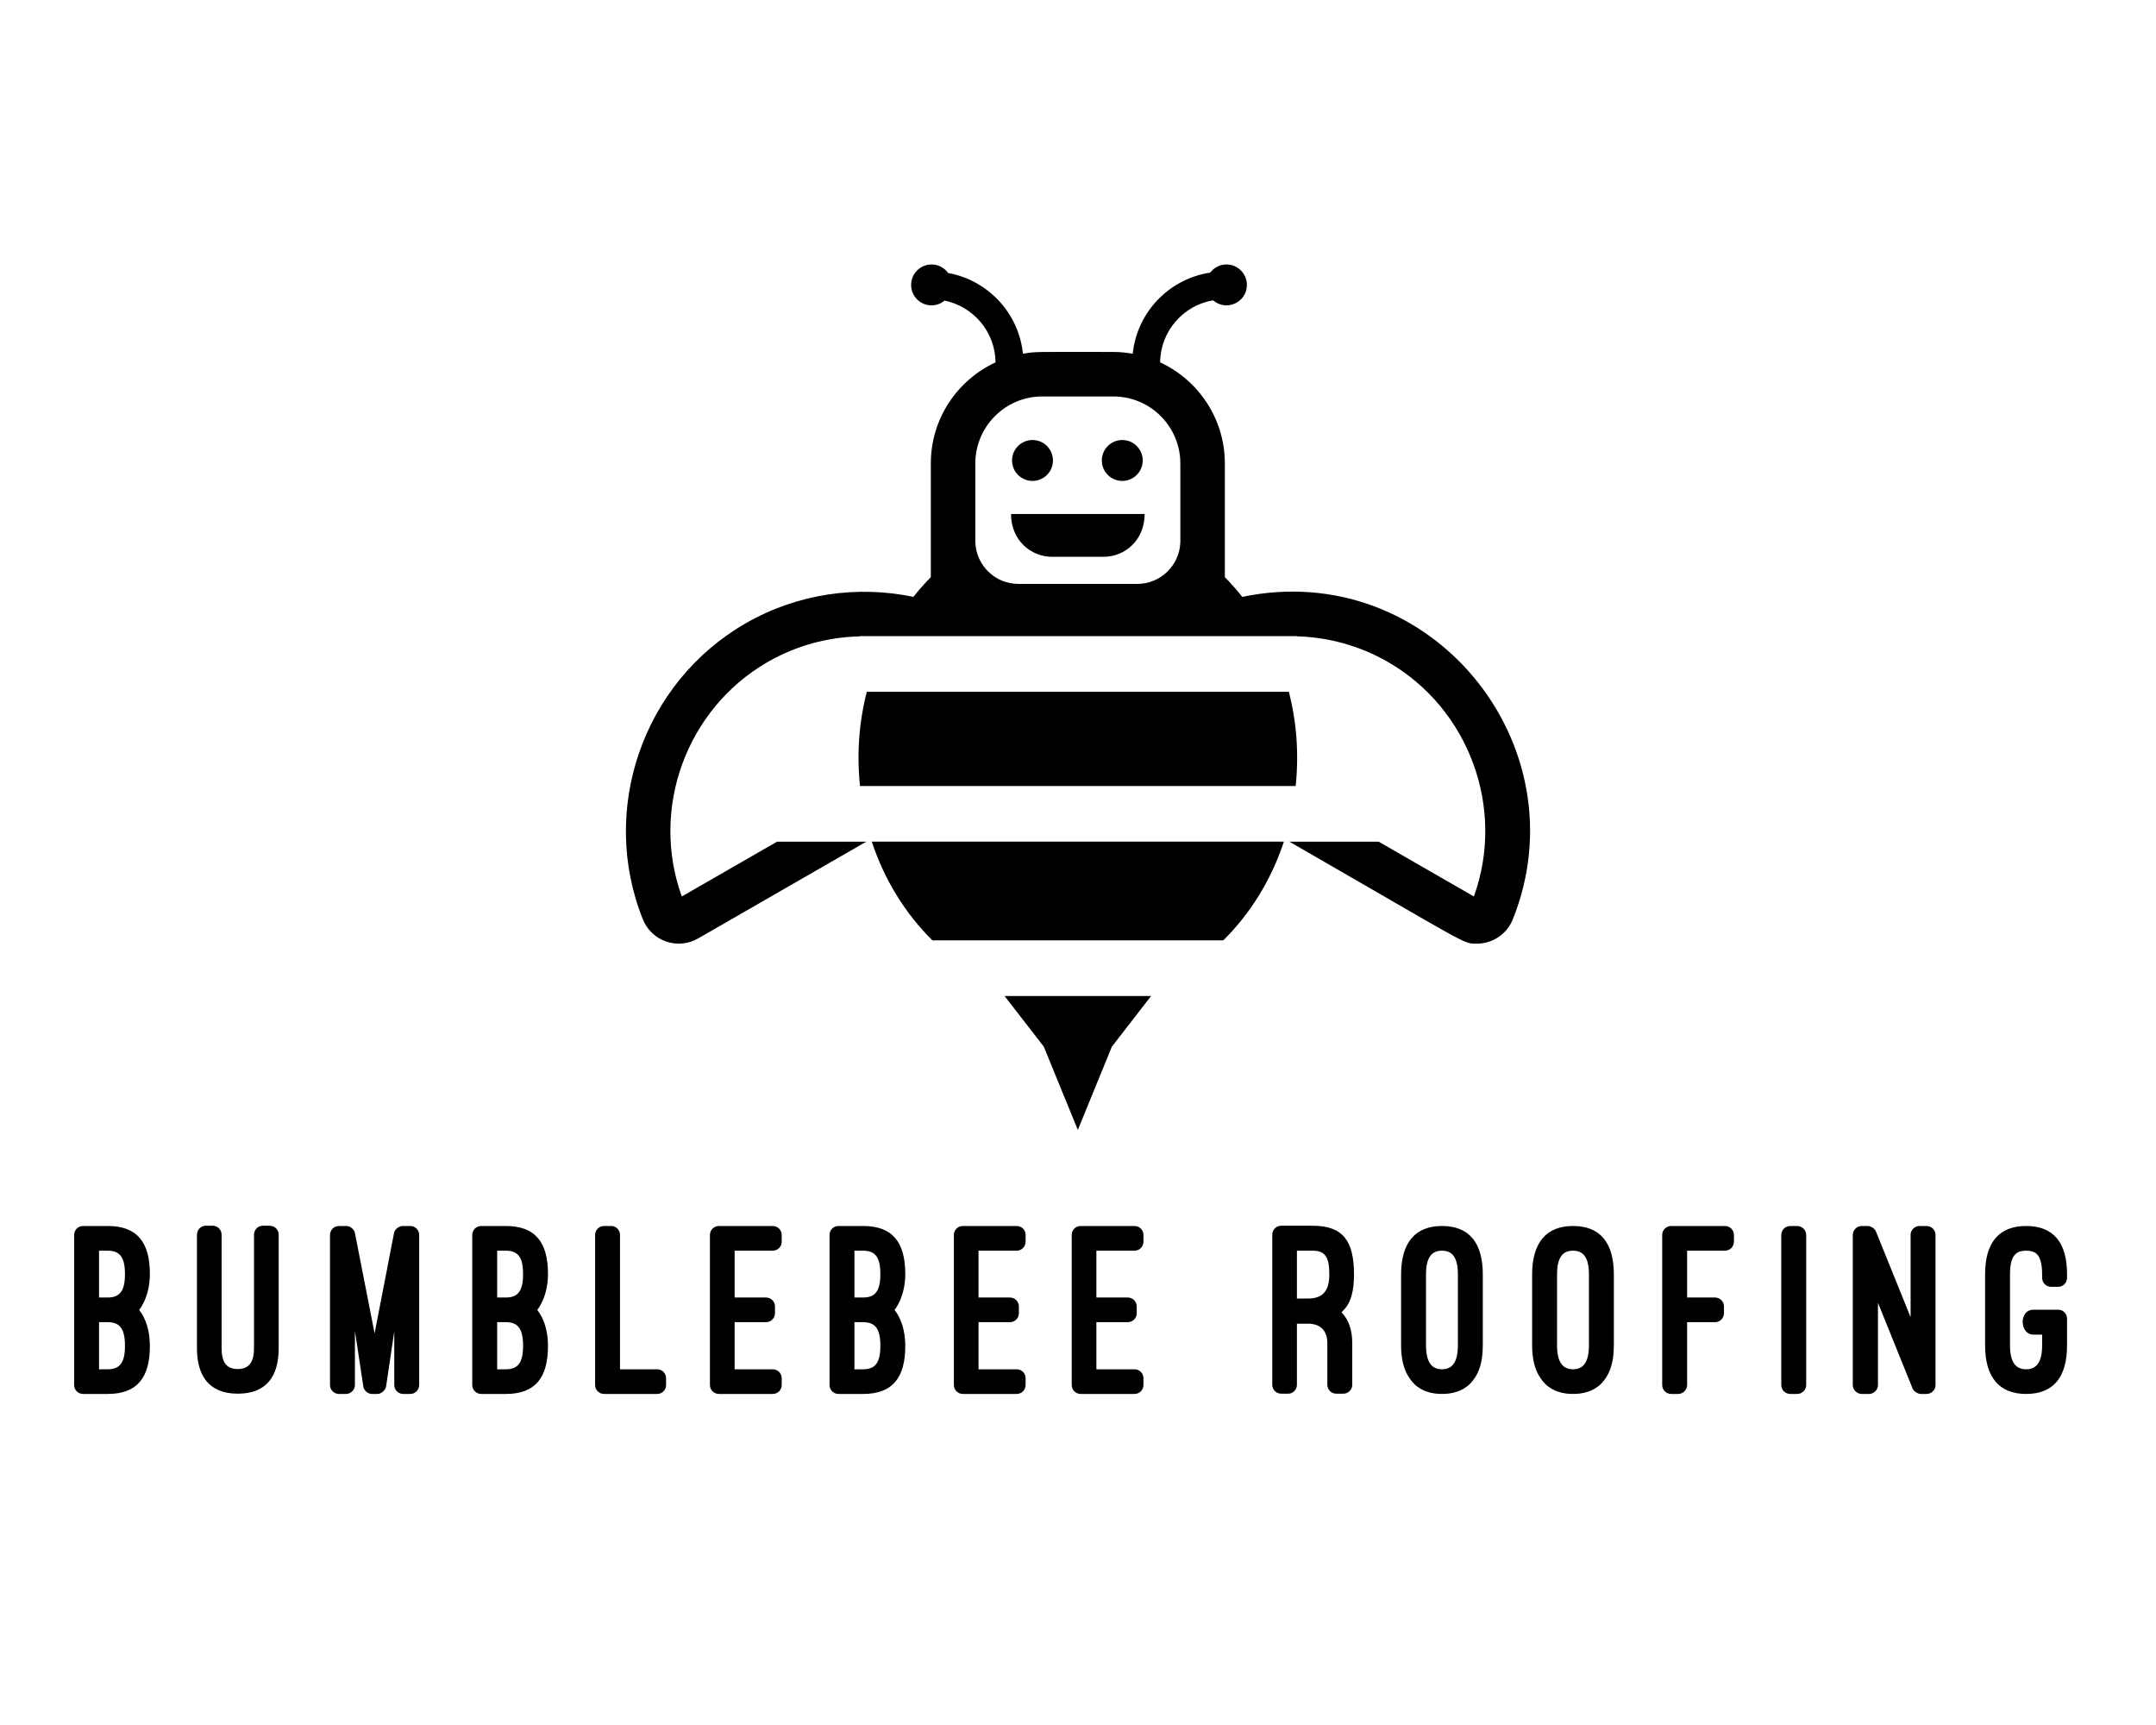 <svg xmlns="http://www.w3.org/2000/svg" xmlns:xlink="http://www.w3.org/1999/xlink" width="1280" height="1024" viewBox="0 0 1280 1024" xml:space="preserve"><desc>Created with Fabric.js 5.3.0</desc><defs></defs><g transform="matrix(1 0 0 1 640 512)" id="background-logo"><rect style="stroke: none; stroke-width: 0; stroke-dasharray: none; stroke-linecap: butt; stroke-dashoffset: 0; stroke-linejoin: miter; stroke-miterlimit: 4; fill: rgb(255,255,255); fill-opacity: 0; fill-rule: nonzero; opacity: 1;" x="-640" y="-512" rx="0" ry="0" width="1280" height="1024"></rect></g><g transform="matrix(1.921 0 0 1.921 640 413.869)" id="logo-logo"><g style="">		<g transform="matrix(0.857 0 0 -0.857 -14.063 -73.151)"><path style="stroke: none; stroke-width: 1; stroke-dasharray: none; stroke-linecap: butt; stroke-dashoffset: 0; stroke-linejoin: miter; stroke-miterlimit: 4; fill: rgb(0,0,0); fill-rule: nonzero; opacity: 1;" transform=" translate(-281.23, -383.001)" d="M 273.853 383.001 C 273.853 378.927 277.156 375.625 281.229 375.625 L 281.229 375.625 C 285.304 375.625 288.607 378.927 288.607 383.001 L 288.607 383.001 C 288.607 387.076 285.304 390.378 281.229 390.378 L 281.229 390.378 C 277.156 390.378 273.853 387.076 273.853 383.001" stroke-linecap="round"></path></g>		<g transform="matrix(0.857 0 0 -0.857 13.683 -73.151)"><path style="stroke: none; stroke-width: 1; stroke-dasharray: none; stroke-linecap: butt; stroke-dashoffset: 0; stroke-linejoin: miter; stroke-miterlimit: 4; fill: rgb(0,0,0); fill-rule: nonzero; opacity: 1;" transform=" translate(-313.607, -383.001)" d="M 306.231 383.001 C 306.231 378.927 309.534 375.625 313.608 375.625 L 313.608 375.625 C 317.682 375.625 320.984 378.927 320.984 383.001 L 320.984 383.001 C 320.984 387.076 317.682 390.378 313.608 390.378 L 313.608 390.378 C 309.534 390.378 306.231 387.076 306.231 383.001" stroke-linecap="round"></path></g>		<g transform="matrix(0.857 0 0 -0.857 -0.05 59.892)"><path style="stroke: none; stroke-width: 1; stroke-dasharray: none; stroke-linecap: butt; stroke-dashoffset: 0; stroke-linejoin: miter; stroke-miterlimit: 4; fill: rgb(0,0,0); fill-rule: nonzero; opacity: 1;" transform=" translate(-297.582, -227.751)" d="M 223.277 245.547 C 227.826 231.734 235.418 219.545 245.132 209.956 L 245.132 209.956 L 350.029 209.956 C 359.743 219.545 367.336 231.734 371.886 245.547 L 371.886 245.547 z" stroke-linecap="round"></path></g>		<g transform="matrix(0.857 0 0 -0.857 -0.051 12.887)"><path style="stroke: none; stroke-width: 1; stroke-dasharray: none; stroke-linecap: butt; stroke-dashoffset: 0; stroke-linejoin: miter; stroke-miterlimit: 4; fill: rgb(0,0,0); fill-rule: nonzero; opacity: 1;" transform=" translate(-297.581, -282.602)" d="M 221.473 299.593 C 218.671 288.575 217.817 277.258 219.02 265.611 L 219.02 265.611 L 376.142 265.611 C 377.348 277.281 376.486 288.597 373.691 299.593 L 373.691 299.593 z" stroke-linecap="round"></path></g>		<g transform="matrix(0.857 0 0 -0.857 -0.05 113.026)"><path style="stroke: none; stroke-width: 1; stroke-dasharray: none; stroke-linecap: butt; stroke-dashoffset: 0; stroke-linejoin: miter; stroke-miterlimit: 4; fill: rgb(0,0,0); fill-rule: nonzero; opacity: 1;" transform=" translate(-297.582, -165.748)" d="M 314.815 189.893 L 271.155 189.893 L 285.309 171.619 L 297.581 141.604 L 309.854 171.619 L 324.008 189.893 z" stroke-linecap="round"></path></g>		<g transform="matrix(0.857 0 0 -0.857 0 -28.78)"><path style="stroke: none; stroke-width: 1; stroke-dasharray: none; stroke-linecap: butt; stroke-dashoffset: 0; stroke-linejoin: miter; stroke-miterlimit: 4; fill: rgb(0,0,0); fill-rule: nonzero; opacity: 1;" transform=" translate(-297.64, -331.224)" d="M 345.31 450.733 C 330.523 448.514 318.903 436.486 317.38 421.485 L 317.38 421.485 C 315.111 421.884 312.79 422.132 310.408 422.132 L 310.408 422.132 C 282.253 422.132 282.585 422.33 277.783 421.485 L 277.783 421.485 C 276.292 436.163 265.141 448.013 250.809 450.597 L 250.809 450.597 C 249.47 452.454 247.301 453.676 244.835 453.676 L 244.835 453.676 C 240.761 453.676 237.459 450.373 237.459 446.299 L 237.459 446.299 C 237.459 442.226 240.761 438.923 244.835 438.923 L 244.835 438.923 C 246.623 438.923 248.242 439.585 249.519 440.644 L 249.519 440.644 C 259.92 438.533 267.786 429.37 267.908 418.382 L 267.908 418.382 C 254.15 411.995 244.565 398.084 244.565 381.945 L 244.565 381.945 L 244.565 340.911 C 242.352 338.684 240.263 336.309 238.288 333.82 L 238.288 333.82 C 218.167 337.996 196.585 335.097 177.765 324.266 L 177.765 324.266 C 140.772 302.98 124.85 257.089 140.731 217.52 L 140.731 217.52 C 143.903 209.626 153.315 206.424 160.62 210.634 L 160.62 210.634 L 221.292 245.547 L 189.111 245.547 L 154.759 225.779 C 143.324 257.439 156.372 293.439 185.771 310.355 L 185.771 310.355 C 196.184 316.346 207.635 319.329 219.046 319.577 L 219.046 319.577 L 219.046 319.657 L 376.639 319.657 L 376.639 319.59 C 387.876 319.261 399.137 316.255 409.392 310.355 L 409.392 310.355 C 438.789 293.439 451.838 257.435 440.403 225.779 L 440.403 225.779 L 406.052 245.547 L 373.87 245.547 C 439.741 207.643 436.367 208.775 441.495 208.775 L 441.495 208.775 C 447.168 208.775 452.299 212.215 454.431 217.52 L 454.431 217.52 C 479.593 280.21 425.021 347.961 356.875 333.819 L 356.875 333.819 C 354.9 336.308 352.811 338.684 350.596 340.911 L 350.596 340.911 L 350.596 381.945 C 350.596 398.084 341.012 411.994 327.253 418.381 L 327.253 418.381 C 327.379 429.617 335.607 438.92 346.356 440.753 L 346.356 440.753 C 351.161 436.578 358.547 440.018 358.547 446.299 L 358.547 446.299 C 358.547 450.373 355.245 453.676 351.171 453.676 L 351.171 453.676 C 348.77 453.676 346.658 452.511 345.31 450.733 M 260.617 381.945 C 260.617 395.253 271.444 406.081 284.753 406.081 L 284.753 406.081 L 310.408 406.081 C 323.717 406.081 334.545 395.253 334.545 381.945 L 334.545 381.945 L 334.545 353.421 C 334.543 353.424 334.54 353.425 334.537 353.426 L 334.537 353.426 C 334.231 345.162 327.395 338.492 319.06 338.492 L 319.06 338.492 L 276.104 338.492 C 267.768 338.492 260.931 345.162 260.626 353.426 L 260.626 353.426 C 260.623 353.425 260.619 353.424 260.617 353.422 L 260.617 353.422 z" stroke-linecap="round"></path></g>		<g transform="matrix(0.857 0 0 -0.857 -0.051 -49.997)"><path style="stroke: none; stroke-width: 1; stroke-dasharray: none; stroke-linecap: butt; stroke-dashoffset: 0; stroke-linejoin: miter; stroke-miterlimit: 4; fill: rgb(0,0,0); fill-rule: nonzero; opacity: 1;" transform=" translate(-24.094, 7.717)" d="M 0 0 C 0 -9.452 7.129 -15.434 14.83 -15.434 L 33.357 -15.434 C 41.097 -15.434 48.188 -9.422 48.188 0 z" stroke-linecap="round"></path></g></g></g><g transform="matrix(1.921 0 0 1.921 635.599 777.552)" id="text-logo"><g style="">		<g transform="matrix(1 0 0 1 0 0)" id="text-logo-path-0"><path style="stroke: rgb(255,255,255); stroke-width: 0; stroke-dasharray: none; stroke-linecap: butt; stroke-dashoffset: 0; stroke-linejoin: miter; stroke-miterlimit: 4; fill: rgb(0,0,0); fill-rule: nonzero; opacity: 1;" transform=" translate(-308.5, 25.99)" d="M 10.93 0 C 19.94 0 23.95 -4.93 23.95 -14.86 C 23.95 -19.56 22.64 -23.48 20.64 -25.95 L 20.64 -25.95 C 20.64 -25.95 23.95 -29.88 23.95 -37.04 C 23.95 -46.97 19.94 -51.9 10.93 -51.9 L 3.31 -51.9 C 1.77 -51.9 0.54 -50.67 0.54 -49.13 L 0.54 -2.77 C 0.54 -1.23 1.77 0 3.31 0 Z M 10.93 -44.27 C 14.71 -44.27 16.25 -42.2 16.25 -37.04 C 16.25 -31.88 14.71 -29.8 10.93 -29.8 L 8.24 -29.8 L 8.24 -44.27 Z M 10.93 -22.18 C 14.71 -22.18 16.25 -20.1 16.25 -14.86 C 16.25 -9.7 14.71 -7.62 10.93 -7.62 L 8.24 -7.62 L 8.24 -22.18 Z M 38.5 -14.17 C 38.5 -6.01 41.89 -0.08 51.13 -0.08 C 60.06 -0.08 63.76 -5.54 63.76 -14.17 L 63.76 -49.2 C 63.76 -50.74 62.52 -51.98 60.98 -51.98 L 58.83 -51.98 C 57.37 -51.98 56.13 -50.74 56.13 -49.2 L 56.13 -14.17 C 56.13 -10.47 55.06 -7.7 51.13 -7.7 C 47.36 -7.7 46.12 -10.09 46.12 -14.17 L 46.12 -49.2 C 46.12 -50.74 44.89 -51.98 43.35 -51.98 L 41.2 -51.98 C 39.73 -51.98 38.5 -50.74 38.5 -49.2 Z M 94.25 0 C 95.4 0 96.63 -1 96.94 -2.23 L 99.48 -19.33 L 99.48 -2.77 C 99.48 -1.23 100.72 0 102.26 0 L 104.41 0 C 105.95 0 107.18 -1.23 107.18 -2.77 L 107.18 -49.13 C 107.18 -50.67 105.95 -51.9 104.41 -51.9 L 102.1 -51.9 C 100.95 -51.9 99.64 -50.9 99.41 -49.74 L 93.4 -18.71 L 87.32 -49.74 C 87.09 -50.9 85.85 -51.9 84.7 -51.9 L 82.39 -51.9 C 80.85 -51.9 79.62 -50.67 79.62 -49.13 L 79.62 -2.77 C 79.62 -1.23 80.85 0 82.39 0 L 84.55 0 C 86.01 0 87.32 -1.23 87.32 -2.77 L 87.32 -19.48 L 89.94 -2.16 C 90.17 -1 91.4 0 92.55 0 Z M 133.98 0 C 142.99 0 146.99 -4.93 146.99 -14.86 C 146.99 -19.56 145.68 -23.48 143.68 -25.95 L 143.68 -25.95 C 143.68 -25.95 146.99 -29.88 146.99 -37.04 C 146.99 -46.97 142.99 -51.9 133.98 -51.9 L 126.36 -51.9 C 124.82 -51.9 123.58 -50.67 123.58 -49.13 L 123.58 -2.77 C 123.58 -1.23 124.82 0 126.36 0 Z M 133.98 -44.27 C 137.75 -44.27 139.29 -42.2 139.29 -37.04 C 139.29 -31.88 137.75 -29.8 133.98 -29.8 L 131.28 -29.8 L 131.28 -44.27 Z M 133.98 -22.18 C 137.75 -22.18 139.29 -20.1 139.29 -14.86 C 139.29 -9.7 137.75 -7.62 133.98 -7.62 L 131.28 -7.62 L 131.28 -22.18 Z M 183.49 -4.85 C 183.49 -6.39 182.26 -7.62 180.72 -7.62 L 169.25 -7.62 L 169.25 -49.13 C 169.25 -50.67 168.01 -51.9 166.55 -51.9 L 164.32 -51.9 C 162.78 -51.9 161.55 -50.67 161.55 -49.13 L 161.55 -2.77 C 161.55 -1.23 162.78 0 164.32 0 L 180.72 0 C 182.26 0 183.49 -1.23 183.49 -2.77 Z M 199.81 -51.9 C 198.27 -51.9 197.04 -50.67 197.04 -49.13 L 197.04 -2.77 C 197.04 -1.23 198.27 0 199.81 0 L 216.45 0 C 217.99 0 219.22 -1.23 219.22 -2.77 L 219.22 -4.85 C 219.22 -6.39 217.99 -7.62 216.45 -7.62 L 204.67 -7.62 L 204.67 -22.18 L 214.37 -22.18 C 215.91 -22.18 217.14 -23.41 217.14 -24.95 L 217.14 -27.03 C 217.14 -28.57 215.91 -29.8 214.37 -29.8 L 204.67 -29.8 L 204.67 -44.27 L 216.45 -44.27 C 217.99 -44.27 219.22 -45.51 219.22 -47.05 L 219.22 -49.13 C 219.22 -50.67 217.99 -51.9 216.45 -51.9 Z M 244.4 0 C 253.41 0 257.41 -4.93 257.41 -14.86 C 257.41 -19.56 256.1 -23.48 254.1 -25.95 L 254.1 -25.95 C 254.1 -25.95 257.41 -29.88 257.41 -37.04 C 257.41 -46.97 253.41 -51.9 244.4 -51.9 L 236.78 -51.9 C 235.23 -51.9 234 -50.67 234 -49.13 L 234 -2.77 C 234 -1.23 235.23 0 236.78 0 Z M 244.4 -44.27 C 248.17 -44.27 249.71 -42.2 249.71 -37.04 C 249.71 -31.88 248.17 -29.8 244.4 -29.8 L 241.7 -29.8 L 241.7 -44.27 Z M 244.4 -22.18 C 248.17 -22.18 249.71 -20.1 249.71 -14.86 C 249.71 -9.7 248.17 -7.62 244.4 -7.62 L 241.7 -7.62 L 241.7 -22.18 Z M 275.2 -51.9 C 273.66 -51.9 272.43 -50.67 272.43 -49.13 L 272.43 -2.77 C 272.43 -1.23 273.66 0 275.2 0 L 291.83 0 C 293.37 0 294.6 -1.23 294.6 -2.77 L 294.6 -4.85 C 294.6 -6.39 293.37 -7.62 291.83 -7.62 L 280.05 -7.62 L 280.05 -22.18 L 289.75 -22.18 C 291.29 -22.18 292.52 -23.41 292.52 -24.95 L 292.52 -27.03 C 292.52 -28.57 291.29 -29.8 289.75 -29.8 L 280.05 -29.8 L 280.05 -44.27 L 291.83 -44.27 C 293.37 -44.27 294.6 -45.51 294.6 -47.05 L 294.6 -49.13 C 294.6 -50.67 293.37 -51.9 291.83 -51.9 Z M 311.62 -51.9 C 310.08 -51.9 308.85 -50.67 308.85 -49.13 L 308.85 -2.77 C 308.85 -1.23 310.08 0 311.62 0 L 328.25 0 C 329.79 0 331.02 -1.23 331.02 -2.77 L 331.02 -4.85 C 331.02 -6.39 329.79 -7.62 328.25 -7.62 L 316.47 -7.62 L 316.47 -22.18 L 326.17 -22.18 C 327.71 -22.18 328.94 -23.41 328.94 -24.95 L 328.94 -27.03 C 328.94 -28.57 327.71 -29.8 326.17 -29.8 L 316.47 -29.8 L 316.47 -44.27 L 328.25 -44.27 C 329.79 -44.27 331.02 -45.51 331.02 -47.05 L 331.02 -49.13 C 331.02 -50.67 329.79 -51.9 328.25 -51.9 Z M 395.55 -15.71 C 395.55 -19.71 394.47 -22.87 392.24 -25.26 L 392.85 -25.87 C 395.24 -28.26 396.09 -32.11 396.09 -36.88 C 396.09 -47.2 392.78 -51.98 383.31 -51.98 L 373.6 -51.98 C 372.06 -51.98 370.83 -50.74 370.83 -49.2 L 370.83 -2.85 C 370.83 -1.31 372.06 -0.08 373.6 -0.08 L 375.76 -0.08 C 377.22 -0.08 378.45 -1.31 378.45 -2.85 L 378.45 -21.71 L 381.92 -21.71 C 385.69 -21.71 387.85 -19.56 387.85 -15.71 L 387.85 -2.85 C 387.85 -1.31 389.08 -0.08 390.62 -0.08 L 392.78 -0.08 C 394.32 -0.08 395.55 -1.31 395.55 -2.85 Z M 378.45 -44.27 L 383.31 -44.27 C 387.31 -44.27 388.46 -42.12 388.46 -36.88 C 388.46 -31.65 386.23 -29.49 381.92 -29.49 L 378.45 -29.49 Z M 410.64 -15.09 C 410.64 -9.01 412.34 -5.47 414.72 -3.08 C 417.26 -0.62 420.5 0 423.27 0 C 426.12 0 429.35 -0.62 431.89 -3.08 C 434.28 -5.47 435.9 -9.01 435.9 -15.09 L 435.9 -36.88 C 435.9 -46.66 431.74 -51.9 423.27 -51.9 C 414.88 -51.9 410.64 -46.59 410.64 -36.88 Z M 418.34 -36.88 C 418.34 -41.89 419.88 -44.27 423.27 -44.27 C 426.58 -44.27 428.2 -42.04 428.2 -36.88 L 428.2 -15.09 C 428.2 -9.86 426.5 -7.62 423.27 -7.62 C 419.96 -7.62 418.34 -10.01 418.34 -15.09 Z M 451.14 -15.09 C 451.14 -9.01 452.84 -5.47 455.22 -3.08 C 457.77 -0.62 461 0 463.77 0 C 466.62 0 469.85 -0.62 472.4 -3.08 C 474.78 -5.47 476.4 -9.01 476.4 -15.09 L 476.4 -36.88 C 476.4 -46.66 472.24 -51.9 463.77 -51.9 C 455.38 -51.9 451.14 -46.59 451.14 -36.88 Z M 458.84 -36.88 C 458.84 -41.89 460.38 -44.27 463.77 -44.27 C 467.08 -44.27 468.7 -42.04 468.7 -36.88 L 468.7 -15.09 C 468.7 -9.86 467.01 -7.62 463.77 -7.62 C 460.46 -7.62 458.84 -10.01 458.84 -15.09 Z M 494.11 -51.9 C 492.57 -51.9 491.34 -50.67 491.34 -49.13 L 491.34 -2.77 C 491.34 -1.23 492.57 0 494.11 0 L 496.27 0 C 497.73 0 499.04 -1.23 499.04 -2.77 L 499.04 -22.18 L 507.66 -22.18 C 509.2 -22.18 510.43 -23.41 510.43 -24.95 L 510.43 -27.03 C 510.43 -28.57 509.2 -29.8 507.66 -29.8 L 499.04 -29.8 L 499.04 -44.27 L 510.74 -44.27 C 512.28 -44.27 513.51 -45.51 513.51 -47.05 L 513.51 -49.13 C 513.51 -50.67 512.28 -51.9 510.74 -51.9 Z M 535.84 -49.13 C 535.84 -50.67 534.53 -51.9 533.07 -51.9 L 530.92 -51.9 C 529.38 -51.9 528.14 -50.67 528.14 -49.13 L 528.14 -2.77 C 528.14 -1.23 529.38 0 530.92 0 L 533.07 0 C 534.53 0 535.84 -1.23 535.84 -2.77 Z M 573.03 0 C 574.57 0 575.81 -1.23 575.81 -2.77 L 575.81 -49.13 C 575.81 -50.67 574.57 -51.9 573.03 -51.9 L 570.88 -51.9 C 569.34 -51.9 568.11 -50.67 568.11 -49.13 L 568.11 -23.72 L 557.4 -50.2 C 557.1 -51.05 555.86 -51.9 554.86 -51.9 L 553.01 -51.9 C 551.55 -51.9 550.24 -50.67 550.24 -49.13 L 550.24 -2.77 C 550.24 -1.23 551.55 0 553.01 0 L 555.25 0 C 556.71 0 558.02 -1.23 558.02 -2.77 L 558.02 -28.18 L 568.72 -1.69 C 569.03 -0.85 570.34 0 571.26 0 Z M 606.07 -26.03 C 601.52 -26.03 601.76 -18.33 606.07 -18.33 L 608.76 -18.33 L 608.76 -15.02 C 608.76 -10.01 607.15 -7.62 603.83 -7.62 C 600.45 -7.62 598.83 -10.01 598.83 -15.02 L 598.83 -36.96 C 598.83 -40.5 599.52 -42.35 600.6 -43.27 C 601.45 -44.12 602.76 -44.27 603.83 -44.27 C 604.91 -44.27 606.14 -44.12 607.07 -43.27 C 607.99 -42.43 608.76 -40.58 608.76 -36.96 L 608.76 -35.88 C 608.76 -34.34 609.99 -33.11 611.53 -33.11 L 613.77 -33.11 C 615.23 -33.11 616.46 -34.34 616.46 -35.88 L 616.46 -36.96 C 616.46 -46.74 612.3 -51.9 603.83 -51.9 C 595.36 -51.9 591.13 -46.74 591.13 -36.96 L 591.13 -15.02 C 591.13 -5.31 595.36 0 603.83 0 C 612.3 0 616.46 -5.24 616.46 -15.02 L 616.46 -23.25 C 616.46 -24.79 615.23 -26.03 613.77 -26.03 Z" stroke-linecap="round"></path></g></g></g></svg>